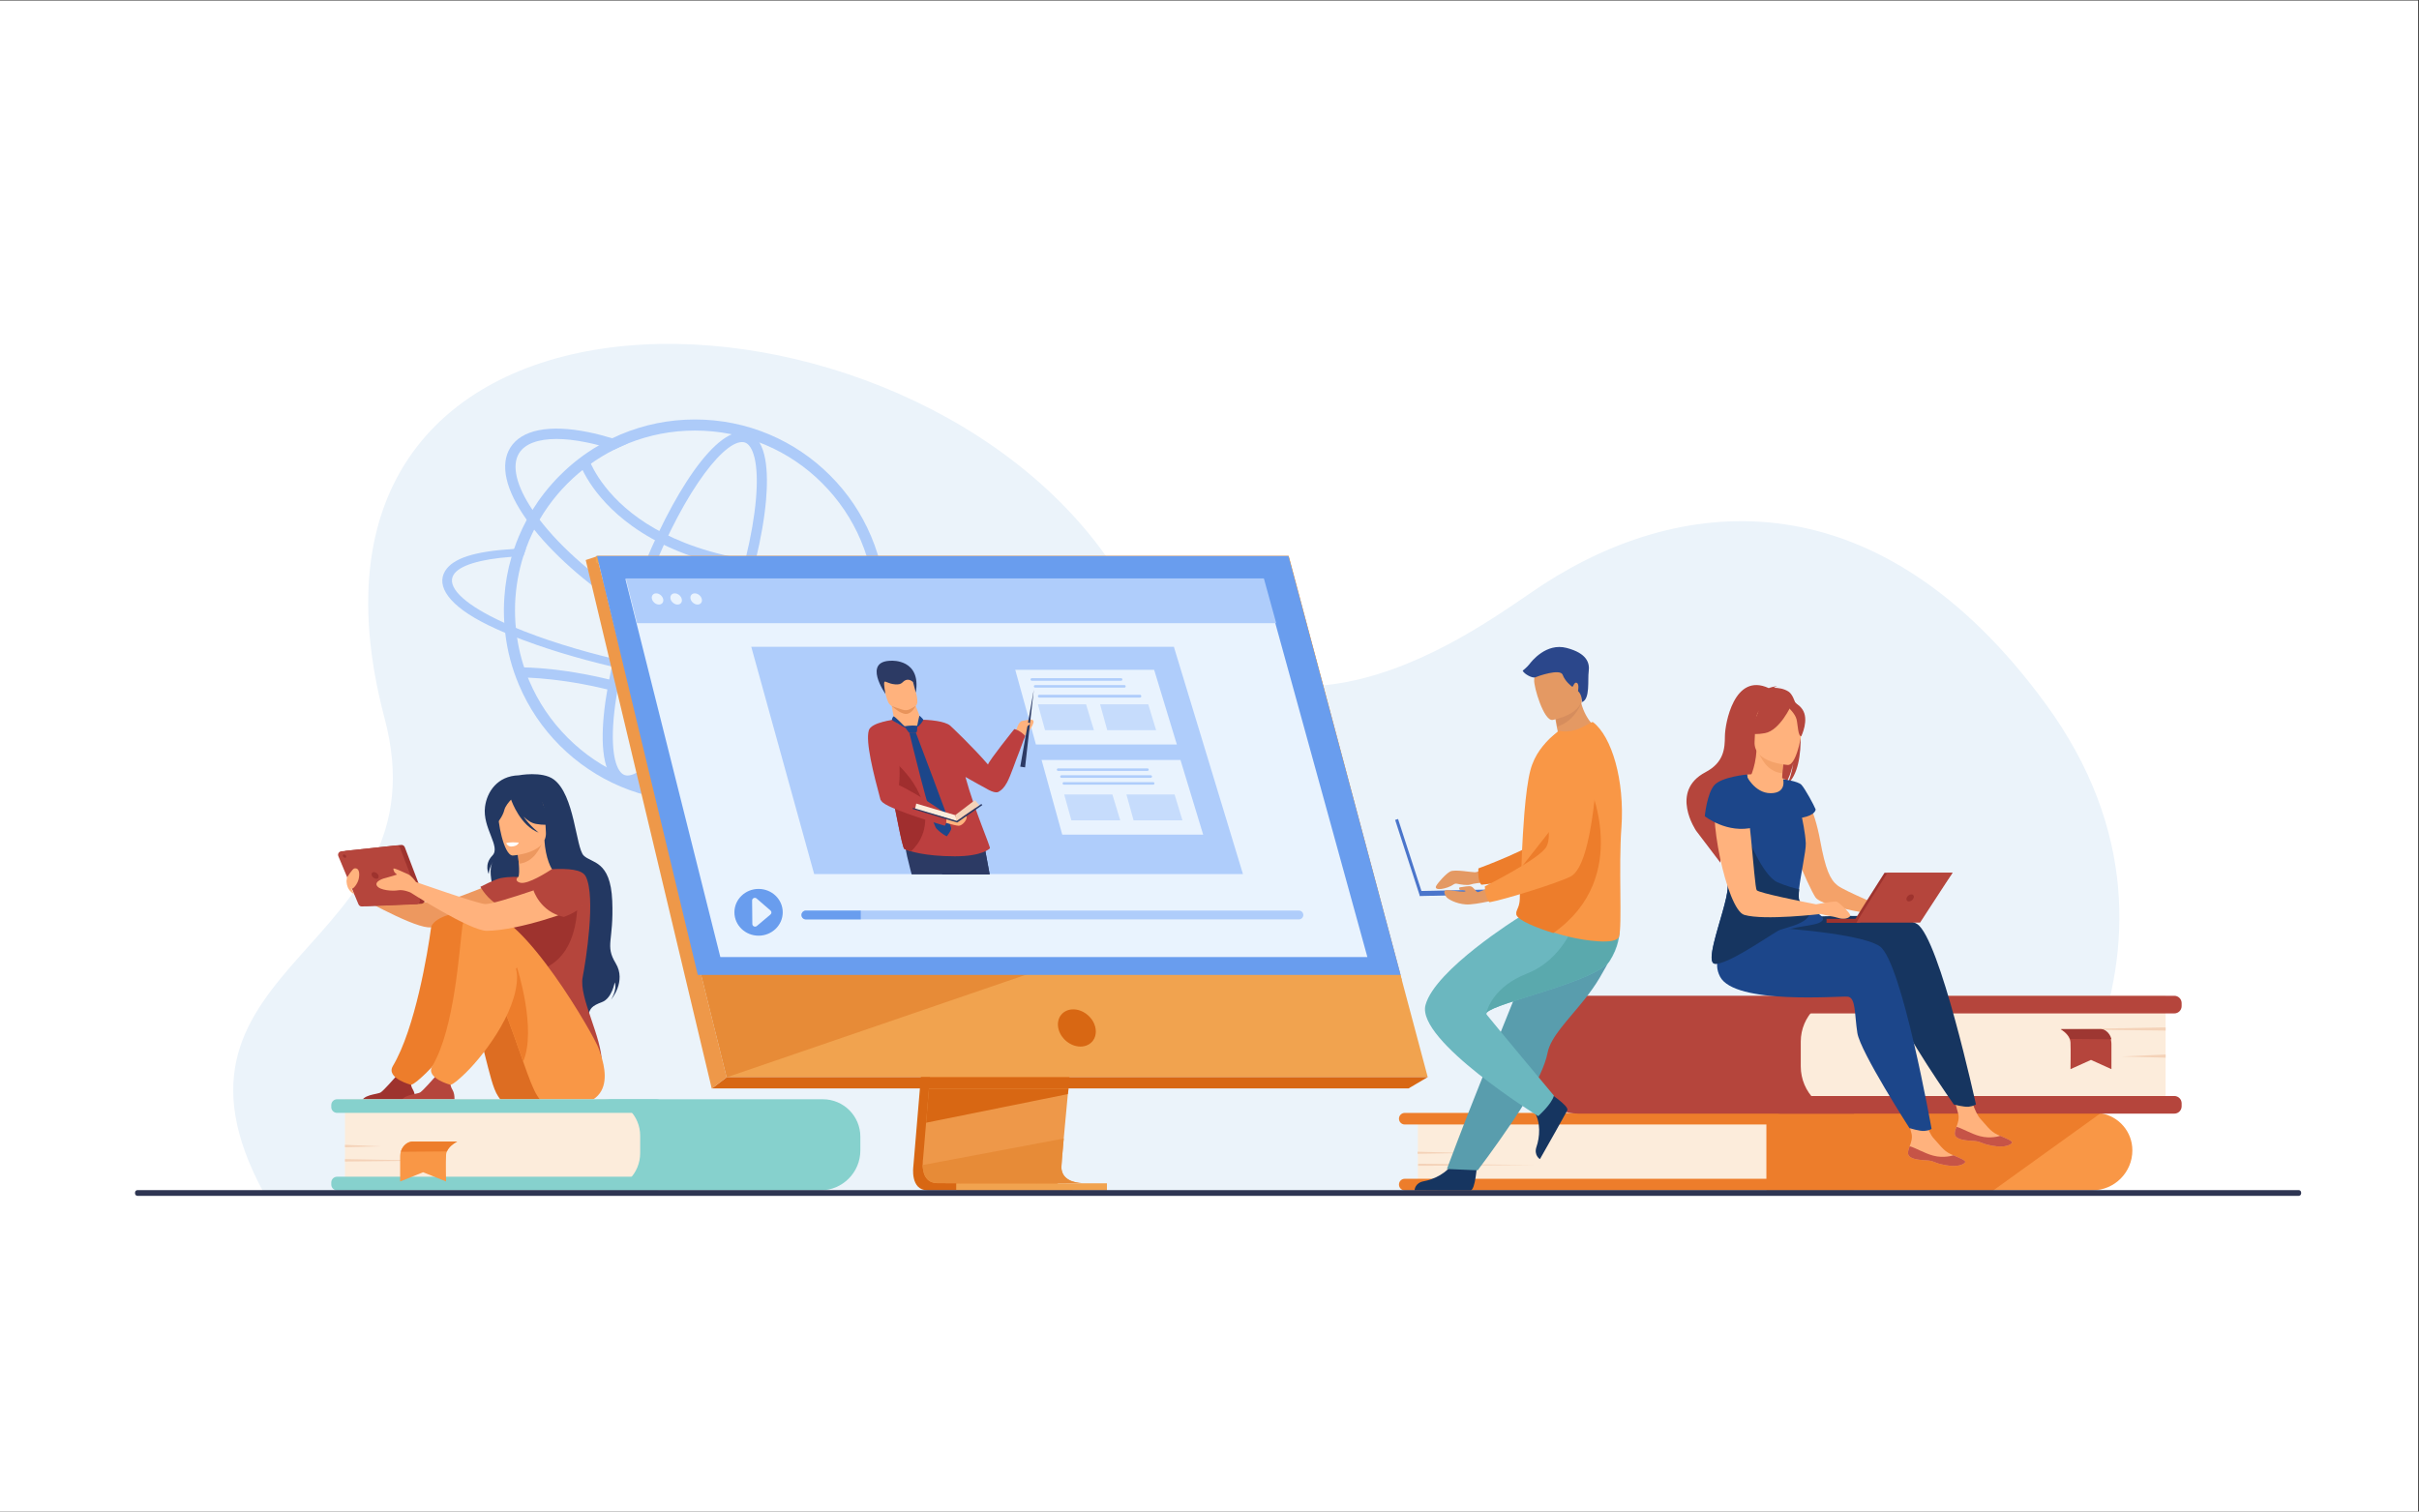 <?xml version="1.0" encoding="UTF-8" standalone="no"?>
<svg
   xmlns:dc="http://purl.org/dc/elements/1.1/"
   xmlns:cc="http://creativecommons.org/ns#"
   xmlns:rdf="http://www.w3.org/1999/02/22-rdf-syntax-ns#"
   xmlns:svg="http://www.w3.org/2000/svg"
   xmlns="http://www.w3.org/2000/svg"
   viewBox="0 0 4266.667 2666.667"
   height="2666.667"
   width="4266.667"
   xml:space="preserve"
   id="svg2"
   version="1.1"><rect x="0" y="0" width="4266.667" height="2666.667" fill="#333333" stroke="none"/><defs
     id="defs6"><clipPath
       id="clipPath412"
       clipPathUnits="userSpaceOnUse"><path
         id="path410"
         d="m 16439,8432.7 h -5671.1 l -642.3,2321.2 -49.2,177.9 -42,151.8 -98.58,356 h 5589.48 l 108.1,-356 46.1,-151.8 54.2,-177.9 705.3,-2321.2" /></clipPath></defs><g
     transform="matrix(1.333,0,0,-1.333,0,2666.667)"
     id="g10"><g
       transform="scale(0.1)"
       id="g12"><g
         transform="scale(1.963)"
         id="g14"><path
           id="path16"
           style="fill:#ffffff;fill-opacity:1;fill-rule:nonzero;stroke:none"
           d="M 0,10187.5 V 0 H 16300 V 10187.5 H 0" /></g><g
         transform="scale(1.812)"
         id="g18"><path
           id="path20"
           style="fill:#ebf3fa;fill-opacity:1;fill-rule:nonzero;stroke:none"
           d="m 14656,2324.13 c 0,0 1644,1719.32 278,3580.81 -1212,1651.61 -2625,1538.72 -3661.8,868.48 C 10830.7,6487.95 9232.54,5190.97 8148.98,6871.53 6671.32,9163.39 1874.32,9320.66 2808.23,5794.58 3260.18,4088.2 999.115,4026.17 1930.25,2320.48 l 12725.75,3.65" /></g><path
         id="path22"
         style="fill:#ed985f;fill-opacity:1;fill-rule:nonzero;stroke:none"
         d="m 6738.13,8403.9 c 0,0 -835.93,-364.2 -987.67,-357.6 -151.74,6.6 -1086.75,284.8 -1086.75,284.8 l 23.8,-160.8 c 0,0 721.58,-415 973.85,-438.6 248.36,-23.2 1097.6,222.9 1179.59,274.9 81.99,51.9 135.45,344.7 -102.82,397.3" /><path
         id="path24"
         style="fill:#233862;fill-opacity:1;fill-rule:nonzero;stroke:none"
         d="m 6863.72,9743.7 c 0,0 308.38,58.5 461.97,-53.6 278.22,-203.2 293.16,-903.6 397.43,-1008 104.28,-104.3 355.63,-59.8 378,-599.7 22.38,-539.9 -100.07,-585.1 45.76,-826.1 145.83,-241 -61.69,-482.2 -61.69,-482.2 0,0 84.99,133 48.56,229.1 0,0 -35.38,-212 -170.01,-261.6 -134.65,-49.7 -154.57,-86.1 -176.07,-159 0,0 -1148.63,588.6 -1149.89,1006.1 -1.25,417.4 -226.03,831 -115.65,1011.9 0,0 -49.16,-77.4 -55.19,-163.5 0,0 -66.23,126.9 48.57,245 114.8,118.2 -134.67,362.6 -97.73,645.8 25.35,194.4 161.75,407.3 445.94,415.8" /><path
         id="path26"
         style="fill:#ffb27d;fill-opacity:1;fill-rule:nonzero;stroke:none"
         d="m 6636.53,8006.1 c 73.42,-50.9 165.48,-92.9 281.04,-119.6 433.18,-100.1 599.19,266.1 661.54,517.4 -59.07,33.8 -114.66,41.2 -146.76,45.1 -31.31,3.7 -64.24,6.1 -91.51,7.5 -48.64,37.2 -121.12,189.7 -137.15,426.5 l -20.38,-5.5 -341.4,-93.4 c 0,0 15.64,-108.6 23.3,-211.1 5.93,-80.3 6.86,-157 -8.34,-175.8 -26.65,-5.8 -42.63,-9.5 -42.63,-9.5 l -0.18,-0.4 c -4.58,-7.5 -103.62,-170.4 -177.53,-381.2" /><path
         id="path28"
         style="fill:#ed985f;fill-opacity:1;fill-rule:nonzero;stroke:none"
         d="m 6841.89,8784 c 0,0 15.7,-108.4 23.3,-211.1 193.42,19.4 283.18,203.5 318.13,304.5 L 6841.89,8784" /><path
         id="path30"
         style="fill:#ffb27d;fill-opacity:1;fill-rule:nonzero;stroke:none"
         d="m 6784.14,8682.1 c 0,0 459.1,25.4 438.92,311 -20.17,285.7 25.49,481.3 -268.48,477.2 -293.98,-4.1 -343.17,-117.1 -359.62,-214.1 -16.46,-97 69.24,-573.3 189.18,-574.1" /><path
         id="path32"
         style="fill:#233862;fill-opacity:1;fill-rule:nonzero;stroke:none"
         d="m 6597.2,9416 c 64.72,91 119.64,76 151.5,52.3 240.75,155.8 416.87,-36.3 416.87,-36.3 45.38,-202.8 201.59,-309.6 201.59,-309.6 0,0 -79.87,-57.6 -276.11,-21.9 -59.94,10.9 -115.49,49 -163.79,96.5 87.35,-125.1 200.24,-211.6 200.24,-211.6 -237.79,89.8 -353.17,403.3 -364.81,436.5 -26.19,-27.1 -77.45,-85.7 -90.43,-140.4 -17.65,-74.4 -93.75,-190.7 -137.76,-188.7 0,0 -34.36,186.8 62.7,323.2" /><path
         id="path34"
         style="fill:#b5453c;fill-opacity:1;fill-rule:nonzero;stroke:none"
         d="m 7709.88,7072.7 c 41.46,212 176.63,1058.7 41.46,1331.2 -48.55,97.9 -239.05,106.7 -448.06,98.1 -65.04,-42 -312.87,-200.6 -414.67,-180.8 -1.09,0.2 -3.07,0.7 -5.7,1.3 -47.93,12 -66.03,45.7 -26.04,74.7 0.08,0.1 -103.53,10 -232.08,-14.2 -72.61,-13.7 -268.46,-115 -268.46,-115 0,0 98.63,-178.2 244.06,-239.7 -24.73,-221.2 12.04,-318.8 241.53,-829.7 193.92,-431.9 -26.16,-820.8 -26.16,-820.8 0,0 1141.55,-917.8 1147.91,-450.5 4.77,351.8 -306.78,874.5 -253.79,1145.4" /><path
         id="path36"
         style="fill:#dd6d22;fill-opacity:1;fill-rule:nonzero;stroke:none"
         d="m 6759.17,5379.8 c -62.09,7 -117.98,41 -152.69,93 -5.5,8.2 -11.39,17.1 -17.64,26.5 -129.95,196.7 -180.51,799.2 -472.79,1440.9 -71.19,156.3 -326.74,184.4 -396.42,361 0,0 -171.5,572.5 328.27,589.4 499.78,16.9 1338.49,-1592.9 1351.74,-1761.7 12.83,-163.6 330.42,-858.6 -640.47,-749.1" /><path
         id="path38"
         style="fill:#9e332e;fill-opacity:1;fill-rule:nonzero;stroke:none"
         d="m 4772.75,5393 h 711.35 c 0,0 26.59,113.4 -20.11,190.6 -41.34,68.3 -25.5,107.3 5.12,163.8 -32.23,-13.2 -73.91,-25.2 -119.81,-22.6 -35.44,2 -72.92,18.1 -105.79,37.2 -30.61,-34.9 -161.71,-183.5 -202.67,-212.9 -46.49,-33.4 -253.77,-21.5 -268.09,-156.1" /><path
         id="path40"
         style="fill:#9e332e;fill-opacity:1;fill-rule:nonzero;stroke:none"
         d="m 7634.89,8181.9 c 0,0 92.58,-842.3 -507.85,-1018.8 -600.42,-176.5 -770.87,775 -286.09,843.5 484.79,68.4 793.94,175.3 793.94,175.3" /><path
         id="path42"
         style="fill:#ed7d2b;fill-opacity:1;fill-rule:nonzero;stroke:none"
         d="m 5703.37,7725.1 c -42.83,-321.1 -210.1,-1334.7 -505.16,-1829.2 -95.13,-159.4 239.67,-248.8 241.47,-248.3 44.91,11.8 119.71,83.3 154.2,114.4 239.55,215.9 725.83,827.2 725.83,1317.3 0,239 4.2,695.4 -169.57,811.4 -107.02,71.4 -429.75,-38.1 -446.77,-165.6" /><path
         id="path44"
         style="fill:#f99746;fill-opacity:1;fill-rule:nonzero;stroke:none"
         d="m 7183.34,5393 c 0,0 -26.36,36.7 -72.32,106.3 -54.71,82.9 -115.25,246 -188.7,455 -77.15,219.4 -168.69,489.4 -283.07,770.2 -35.3,86.7 -72.79,174.5 -112.66,262.1 -71.19,156.3 -267.04,134.7 -336.72,311.3 0,0 -271.87,612.3 227.9,629.2 499.78,16.9 1449.47,-1638 1504.05,-1798.2 59.74,-175.5 351.22,-904 -738.48,-735.9" /><path
         id="path46"
         style="fill:#b5453c;fill-opacity:1;fill-rule:nonzero;stroke:none"
         d="m 5294.93,5393 h 711.34 c 0,0 26.6,113.4 -20.1,190.6 -41.35,68.3 -25.5,107.3 5.11,163.8 -32.22,-13.2 -73.91,-25.2 -119.81,-22.6 -35.43,2 -72.92,18.1 -105.78,37.2 -30.62,-34.9 -161.71,-183.5 -202.67,-212.9 -46.49,-33.4 -253.78,-21.5 -268.09,-156.1" /><path
         id="path48"
         style="fill:#ed7d2b;fill-opacity:1;fill-rule:nonzero;stroke:none"
         d="m 6922.32,5954.3 c -77.15,219.4 -168.69,489.4 -283.07,770.2 29.87,212.8 94.31,399 202.67,474.1 0,0 262.87,-814.4 80.4,-1244.3" /><path
         id="path50"
         style="fill:#f99746;fill-opacity:1;fill-rule:nonzero;stroke:none"
         d="m 6118.61,7747.9 c -42.84,-321.2 -103.16,-1357.5 -398.23,-1852 -95.13,-159.4 239.67,-248.8 241.48,-248.3 44.91,11.8 119.71,83.3 154.19,114.4 239.56,215.9 725.84,827.2 725.84,1317.3 0,239 -280.45,676.2 -454.22,792.2 -107.02,71.5 -252.04,3.9 -269.06,-123.6" /><path
         id="path52"
         style="fill:#9e332e;fill-opacity:1;fill-rule:nonzero;stroke:none"
         d="m 4578.78,8744.9 728.49,77.4 c 21.24,2.3 41.32,-10.1 48.92,-30 l 260.64,-684.9 c 11.43,-30 -9.95,-62.4 -42.05,-63.7 l -722.86,-29.2 c -19.64,-0.8 -37.7,10.7 -45.28,28.9 L 4540.37,8680 c -12.14,29.1 7.12,61.6 38.41,64.9" /><path
         id="path54"
         style="fill:#b5453c;fill-opacity:1;fill-rule:nonzero;stroke:none"
         d="m 4515.5,8738.3 728.49,77.4 c 21.23,2.2 41.32,-10.1 48.92,-30.1 l 260.64,-684.8 c 11.43,-30.1 -9.95,-62.5 -42.05,-63.7 l -722.86,-29.2 c -19.64,-0.8 -37.7,10.7 -45.28,28.8 l -266.27,636.7 c -12.14,29 7.11,61.6 38.41,64.9" /><path
         id="path56"
         style="fill:#9e332e;fill-opacity:1;fill-rule:nonzero;stroke:none"
         d="m 4919.3,8418.5 c -8.9,24.5 3.7,44.3 28.15,44.3 24.44,0 51.48,-19.8 60.38,-44.3 8.89,-24.4 -3.71,-44.2 -28.16,-44.2 -24.45,0 -51.48,19.8 -60.37,44.2" /><path
         id="path58"
         style="fill:#9e332e;fill-opacity:1;fill-rule:nonzero;stroke:none"
         d="m 4537.3,8673.6 c -4.37,12 1.82,21.7 13.83,21.7 12.01,0 25.3,-9.7 29.67,-21.7 4.37,-12 -1.83,-21.8 -13.84,-21.8 -12.01,0 -25.29,9.8 -29.66,21.8" /><path
         id="path60"
         style="fill:#ffb27d;fill-opacity:1;fill-rule:nonzero;stroke:none"
         d="m 7579.11,8403.9 c 0,0 -1009.64,-371.8 -1161.33,-364.2 -98.06,4.9 -913.08,291.4 -913.08,291.4 0,0 -60.47,93 -126.2,112.4 -0.02,0.1 -115.86,53.2 -148.97,63.1 -33.12,10 -26.5,-0.1 -16.56,-31.5 5.15,-16.3 23.65,-32.2 40.28,-45.1 -55.68,-15.3 -110.68,-36 -136.32,-40.9 -43.05,-8.3 -165.58,-48.1 -129.15,-107.7 36.43,-59.6 205.32,-72.8 278.17,-59.6 72.85,13.3 165.58,-29.1 165.58,-29.1 0,0 793.27,-509.9 1011.36,-507.3 430.56,4.9 1157.06,269.2 1239.05,321.2 81.99,51.9 135.44,344.7 -102.83,397.3" /><path
         id="path62"
         style="fill:#ffb27d;fill-opacity:1;fill-rule:nonzero;stroke:none"
         d="m 4590.54,8390.7 c 0,0 73.05,115.6 96.97,120.3 72.88,14.4 72.88,-81.6 57.43,-143.5 -16.59,-66.4 -72.71,-129 -88.24,-123.6 -15.53,5.5 -83.34,85.8 -66.16,146.8" /><path
         id="path64"
         style="fill:#ffb27d;fill-opacity:1;fill-rule:nonzero;stroke:none"
         d="m 4587.77,8367.5 c 0,0 -23.35,-129.6 99.74,-197.2 l -99.74,197.2" /><path
         id="path66"
         style="fill:#ffffff;fill-opacity:1;fill-rule:nonzero;stroke:none"
         d="m 6698.19,8846.4 c 0,0 43.4,17.2 165.53,7.3 0,0 -6.48,-47.7 -96.56,-52.4 -51.02,-2.6 -68.97,45.1 -68.97,45.1" /><path
         id="path68"
         style="fill:#b5453c;fill-opacity:1;fill-rule:nonzero;stroke:none"
         d="m 7058.94,8220.5 c 0,0 90.3,-285.8 400.42,-350.9 0,0 512.13,157.8 257.14,506.7 0,0 -252.12,187.3 -657.56,-155.8" /><path
         id="path70"
         style="fill:#adcbf9;fill-opacity:1;fill-rule:nonzero;stroke:none"
         d="m 11392.2,11001.1 c -0.7,-1.2 -0.7,-1.9 -1.3,-3.2 -16.1,-37.2 -32.8,-74.4 -50.7,-111 -115.6,-239.4 -270.2,-456.4 -460.2,-646.4 -218.3,-218.9 -473.1,-390.2 -756.8,-510.3 -293.98,-124.5 -605.28,-187.4 -926.86,-187.4 -321.57,0 -633.52,62.9 -927.49,187.4 -283.71,120.1 -537.89,291.4 -756.76,510.3 -218.88,218.9 -390.9,473.7 -510.93,757.4 -77.02,183 -130.3,372.3 -159.18,567.4 -7.06,43 -12.19,86 -16.05,129.7 -5.13,51.3 -8.98,103.3 -10.27,155.3 -0.64,25.1 -1.28,49.4 -1.28,74.5 0,28.9 0.64,58.4 1.28,87.3 8.34,216.3 44.93,427.5 109.12,631.6 10.91,34.6 22.46,68.6 35.3,102.7 12.84,35.3 26.32,70.6 41.08,105.2 21.18,48.8 43.01,97 66.76,143.8 22.46,44.9 46.21,88.6 71.24,131.6 69.97,119.4 150.2,232.4 240.06,338.3 37.23,43.6 75.74,86 116.18,127 5.77,5.8 10.91,11 16.69,16.7 181,181 387.04,329.9 613.62,444.2 46.86,23.7 94.35,45.6 143.14,66.1 12.83,5.8 26.31,10.9 39.15,16.1 281.78,113.6 580.89,171.3 888.34,171.3 321.58,0 632.88,-62.9 926.86,-187.4 283.7,-120 538.5,-291.4 756.8,-510.3 218.8,-218.8 390.9,-473.7 510.9,-757.4 123.9,-293.3 186.8,-605.2 186.8,-926.8 0,-320.3 -62.3,-631 -185.5,-923.7 z m 133.5,1907.7 c -127.1,301 -309.4,571.9 -541.8,803.6 -232.3,232.3 -502.5,414.6 -803.6,542.4 -311.93,131.5 -643.13,198.3 -983.96,198.3 -341.47,0 -672.68,-66.8 -984.62,-198.3 -37.23,-16.1 -74.45,-32.8 -110.4,-50.1 -59.69,-28.9 -118.75,-59.7 -175.23,-93.1 -188.71,-109.1 -362.01,-242.6 -517.99,-399.2 -32.73,-32.1 -64.18,-65.5 -94.99,-100.2 -38.52,-42.3 -75.1,-86.6 -110.4,-131.5 -56.48,-71.9 -108.48,-147 -156.62,-224 -26.96,-43.1 -51.99,-87.3 -76.38,-131.6 -37.87,-70 -71.89,-141.9 -103.34,-216.3 -23.75,-55.9 -44.93,-111.7 -64.19,-168.9 -12.19,-34.6 -23.11,-69.3 -33.37,-104.6 -51.35,-173.3 -82.8,-352.4 -95,-534 -3.85,-53.9 -5.78,-107.9 -6.42,-162.4 v -14.1 c 0,-54.6 1.93,-109.1 5.14,-163.1 2.56,-44.3 7.05,-88.5 12.19,-132.8 26.96,-236.9 87.94,-467.3 181.65,-688.1 127.09,-301 309.38,-571.9 541.73,-804.3 232.36,-231.7 502.58,-414 803.62,-541.7 311.94,-131.6 643.15,-198.3 984.62,-198.3 340.83,0 672.03,66.7 983.96,198.3 301.1,127.7 571.3,310 803.6,541.7 226,226 405.1,489.1 531.5,780.6 3.2,7.7 7.1,16 10.3,23.7 14.1,33.4 27.6,66.8 39.8,100.1 105.9,281.8 159.1,579 159.1,883.9 0,341.5 -66.7,672.6 -198.9,984 z m -4711.32,-984 c 0,28.9 0.64,58.4 1.28,87.3 8.34,216.3 44.93,427.5 109.12,631.6 -53.92,-2 -105.91,-5.2 -155.97,-8.4 -51.35,-173.3 -82.8,-352.4 -95,-534 -3.85,-53.9 -5.78,-107.9 -6.42,-162.4 v -14.1 c 0,-54.6 1.93,-109.1 5.14,-163.1 49.42,-23.1 100.13,-44.9 153.4,-66.7 -5.13,51.3 -8.98,103.3 -10.27,155.3 -0.64,25.1 -1.28,49.4 -1.28,74.5" /><path
         id="path72"
         style="fill:#adcbf9;fill-opacity:1;fill-rule:nonzero;stroke:none"
         d="m 11996.2,11415.1 -195.8,4.5 c 62.9,-81.5 77,-156.6 37.9,-220.1 -39.2,-64.9 -132.9,-118.1 -272.8,-158.6 -51.4,-15.4 -109.2,-28.2 -173.3,-39.8 -171.4,-30.8 -385.2,-48.7 -634.8,-51.3 -631.6,-7.7 -1415.99,78.3 -2208.06,240.7 -533.39,109.7 -1026.34,245.2 -1439.06,394.1 -62.91,22.5 -123.88,45.6 -182.29,68.7 -34.66,13.5 -68.68,27.6 -102.06,41.7 -53.27,21.8 -103.98,43.6 -153.4,66.7 -34.67,15.5 -68.04,31.5 -100.78,47.5 -455.08,222.1 -663.04,436.5 -569.97,588.6 75.1,123.3 348.53,206.7 767.03,237.5 50.06,3.2 102.05,6.4 155.97,8.4 10.91,34.6 22.46,68.6 35.3,102.7 -54.55,-1.3 -107.19,-3.9 -157.9,-6.5 -527.61,-31.4 -810.03,-124.3 -912.73,-292.4 -119.39,-195.8 43.65,-458.5 565.48,-714 71.89,-35.3 148.92,-70 229.79,-104.6 50.71,-21.2 103.34,-42.4 157.26,-63.6 25.03,-9.6 50.07,-19.2 75.1,-28.9 61.61,-23.1 124.52,-46.2 189.35,-68.6 405.66,-140.6 878.07,-267.7 1385.14,-372.3 709.26,-145.1 1414.04,-231.1 2016.73,-245.2 88.6,-2.6 174.6,-2.6 258,-1.9 216.4,2.5 408.9,15.4 573.9,38.5 62.2,8.3 120.6,18.6 175.2,30.2 257.4,53.2 426.8,136.7 494.2,247.1 46.9,76.4 41.1,161.1 -13.4,250.9" /><path
         id="path74"
         style="fill:#adcbf9;fill-opacity:1;fill-rule:nonzero;stroke:none"
         d="m 10915.7,11477.7 c -2.5,-4.5 -5.1,-9.1 -7.9,-13.5 -77.4,-122.9 -250.4,-186.4 -493.4,-186.3 -116.2,0 -248.5,14.5 -393.8,44 -478.03,97 -1043.11,340.5 -1591.08,685.9 -538.67,339.4 -995.73,736 -1290.14,1119.2 -5.14,6.7 -10.16,13.3 -15.18,19.9 -27.94,37.1 -54.01,73.6 -78.16,109.5 -214.74,318.8 -279.3,589.1 -176.42,752.3 77.43,122.9 250.46,186.3 493.41,186.3 116.19,0 248.47,-14.5 393.85,-44 55.19,-11.2 111.57,-24.3 168.91,-39.4 65.35,-17.1 131.94,-36.7 199.66,-58.6 46.95,23.7 94.87,45.8 143.57,66.4 12.92,5.5 25.84,10.8 38.88,16 -69.92,25.4 -138.94,48.5 -206.88,69.1 -108.75,33.2 -214.68,60.4 -316.88,81.1 -515.87,104.7 -881.95,32.3 -1030.66,-203.7 -141.54,-224.6 -64.45,-562.6 216.48,-956.9 14.34,-20.1 29.18,-40.4 44.59,-60.8 17.21,-22.8 35.04,-45.7 53.38,-68.6 304.58,-380.7 758.59,-770.2 1288.39,-1104 561.69,-353.9 1143.07,-604.1 1636.99,-704.3 154.29,-31.3 295.09,-46.8 420.79,-46.8 294.6,0 505.6,85.1 609.9,250.5 17.1,27.3 31.1,56.2 41.9,86.7 h -150.2" /><path
         id="path76"
         style="fill:#adcbf9;fill-opacity:1;fill-rule:nonzero;stroke:none"
         d="m 9819.17,14154.4 c -274.43,0 -849.36,-768.5 -1299.68,-2010.2 -217.29,-599.1 -359.14,-1184.1 -399.42,-1647.3 -43.33,-498.3 45.68,-713.7 143.43,-749.2 12.54,-4.5 25.66,-6.8 40.11,-6.8 274.42,0 849.35,768.6 1299.68,2010.2 217.29,599.2 359.14,1184.2 399.41,1647.4 43.3,498.3 -45.66,713.7 -143.41,749.1 -12.54,4.6 -25.67,6.8 -40.12,6.8 z M 8303.61,9607 c -29.87,0 -58.73,5 -85.78,14.8 -433.76,157.3 -233.2,1440.6 175.74,2568.1 378.21,1042.8 989.34,2098.4 1425.6,2098.4 29.87,0 58.74,-4.9 85.79,-14.7 247.04,-89.6 262.04,-531.7 231.24,-886.7 -41.3,-474.5 -185.83,-1071.6 -406.99,-1681.4 C 9351,10662.7 8739.87,9607 8303.61,9607" /><path
         id="path78"
         style="fill:#adcbf9;fill-opacity:1;fill-rule:nonzero;stroke:none"
         d="m 10891,12384.4 c -483.2,0 -924.69,45.8 -1318.77,137.3 -471.39,109.5 -876.67,284.1 -1204.6,519.1 -564.38,404.3 -703.07,844 -708.7,862.5 l 128.11,39.1 c 1.29,-4.2 135.36,-421.6 667.91,-799.4 494.94,-351.1 1444.33,-739 3156.75,-592.7 l 11.3,-133.5 c -253.3,-21.6 -497.6,-32.4 -732,-32.4" /><path
         id="path80"
         style="fill:#adcbf9;fill-opacity:1;fill-rule:nonzero;stroke:none"
         d="m 10415.8,9753.6 c -936.83,697.4 -1862.07,1009.6 -2473.29,1148.7 -660.6,150.4 -1102.91,136.2 -1107.29,136 l -4.9,133.9 c 18.63,0.7 464.37,14.9 1141.92,-139.3 623.79,-142 1567.97,-460.5 2523.56,-1171.9 l -80,-107.4" /><g
         transform="scale(1.731)"
         id="g82"><path
           id="path84"
           style="fill:#f99746;fill-opacity:1;fill-rule:nonzero;stroke:none"
           d="m 16300,2761.46 c 0,-84.36 -34.3,-160.69 -89.5,-215.98 -55.2,-55.36 -131.6,-89.5 -216,-89.5 h -2488.6 v 592.41 h 2507.3 c 15.6,0 31.1,-1.27 46.1,-3.7 136.5,-22.13 240.7,-140.46 240.7,-283.23" /></g><g
         transform="scale(1.483)"
         id="g86"><path
           id="path88"
           style="fill:#fcecdb;fill-opacity:1;fill-rule:nonzero;stroke:none"
           d="m 16300,3215.58 c 0,-96.02 -38.6,-182.93 -101.3,-246.11 l -1.1,-1.08 c -63.2,-63.24 -150.6,-102.35 -247,-102.35 H 12651 v 691.32 h 3307.3 c 96,0 182.8,-39.64 244.9,-103.43 59.9,-61.56 96.8,-145.57 96.8,-238.35" /></g><g
         transform="scale(1.508)"
         id="g90"><path
           id="path92"
           style="fill:#ed7d2b;fill-opacity:1;fill-rule:nonzero;stroke:none"
           d="m 16300,2869.55 c 0,-14.13 -5.6,-26.79 -14.9,-36.01 -9.2,-9.15 -21.9,-14.92 -35.9,-14.92 h -3923.1 c -28.2,0 -50.9,22.81 -50.9,50.93 0,13.99 5.6,26.72 14.9,35.94 9.2,9.21 22,14.85 36,14.85 h 3923.1 c 28.1,0 50.8,-22.74 50.8,-50.79" /></g><g
         transform="scale(1.508)"
         id="g94"><path
           id="path96"
           style="fill:#ed7d2b;fill-opacity:1;fill-rule:nonzero;stroke:none"
           d="m 16300,3447.65 c 0,-14.06 -5.6,-26.72 -14.9,-35.94 -9.2,-9.22 -21.9,-14.92 -35.9,-14.92 h -3923.1 c -28.2,0 -50.9,22.74 -50.9,50.86 0,14.06 5.6,26.79 14.9,36 9.2,9.16 22,14.86 36,14.86 h 3923.1 c 28.1,0 50.8,-22.81 50.8,-50.86" /></g><g
         transform="scale(1.191)"
         id="g98"><path
           id="path100"
           style="fill:#f4d2b8;fill-opacity:1;fill-rule:nonzero;stroke:none"
           d="m 15749.3,3998.3 550.7,-14.52 -550.7,-8.73 v 23.25" /></g><g
         transform="scale(1.247)"
         id="g102"><path
           id="path104"
           style="fill:#f4d2b8;fill-opacity:1;fill-rule:nonzero;stroke:none"
           d="m 15048,3691.23 1252,-13.79 -1252,-8.34 v 22.13" /></g><g
         transform="scale(1.705)"
         id="g106"><path
           id="path108"
           style="fill:#ed7d2b;fill-opacity:1;fill-rule:nonzero;stroke:none"
           d="m 16300,3090.32 -830.5,-597.54 h -1761.2 v 601.29 h 2544.8 c 15.9,0 31.7,-1.29 46.9,-3.75" /></g><path
         id="path110"
         style="fill:#86d1cd;fill-opacity:1;fill-rule:nonzero;stroke:none"
         d="M 10855.9,4250.7 H 7893.61 v 1205.5 h 2994.49 c 273.9,0 495.9,-222.1 495.9,-496 v -181.4 c 0,-291.7 -236.4,-528.1 -528.1,-528.1" /><path
         id="path112"
         style="fill:#fcecdb;fill-opacity:1;fill-rule:nonzero;stroke:none"
         d="M 7977.81,4250.7 H 4564.62 v 1205.5 h 3424.12 c 266.21,0 482.01,-215.9 482.01,-482.1 v -230.5 c 0,-272.2 -220.7,-492.9 -492.94,-492.9" /><path
         id="path114"
         style="fill:#86d1cd;fill-opacity:1;fill-rule:nonzero;stroke:none"
         d="m 8687.71,4250.7 h -4227.7 c -42.3,0 -76.59,34.2 -76.59,76.5 v 27.2 c 0,42.3 34.29,76.5 76.59,76.5 h 4227.7 c 42.29,0 76.58,-34.2 76.58,-76.5 v -27.2 c 0,-42.3 -34.29,-76.5 -76.58,-76.5" /><path
         id="path116"
         style="fill:#86d1cd;fill-opacity:1;fill-rule:nonzero;stroke:none"
         d="m 8687.71,5275.9 h -4227.7 c -42.3,0 -76.59,34.2 -76.59,76.5 v 27.2 c 0,42.3 34.29,76.6 76.59,76.6 h 4227.7 c 42.29,0 76.58,-34.3 76.58,-76.6 v -27.2 c 0,-42.3 -34.29,-76.5 -76.58,-76.5" /><path
         id="path118"
         style="fill:#f4d2b8;fill-opacity:1;fill-rule:nonzero;stroke:none"
         d="m 4564.62,4853.4 473.57,-20.3 -473.57,-12.2 z" /><path
         id="path120"
         style="fill:#f4d2b8;fill-opacity:1;fill-rule:nonzero;stroke:none"
         d="M 4564.62,4664.3 5691.27,4644 4564.62,4631.8 Z" /><path
         id="path122"
         style="fill:#d86713;fill-opacity:1;fill-rule:nonzero;stroke:none"
         d="m 12525.1,9797.2 -439.7,-5228.6 c 0,0 -46.1,-317 189.7,-317.5 387.6,-1 1929.3,0 1929.3,0 0,0 -291.7,65.9 -288.2,214.4 4.2,175 514,5381.2 514,5381.2 l -1905.1,-49.5" /><path
         id="path124"
         style="fill:#ee9849;fill-opacity:1;fill-rule:nonzero;stroke:none"
         d="m 14329.5,4345.9 c -76.2,-0.2 -1548.8,-4.8 -1926.3,0 -164.5,2.1 -193.3,146.3 -194.7,239.6 -0.6,44.8 5,77.9 5,77.9 l 11.5,135.9 29.1,346.4 25.7,306 33.1,393.2 27.9,331.9 312.4,3715.3 1905.1,49.5 c 0,0 -214.7,-2178.8 -366.6,-3764.8 -16.9,-176.7 -33,-346.1 -48,-504.3 -4.8,-50.5 -9.4,-99.8 -14,-147.9 -14,-150.1 -26.9,-287.9 -38.1,-409.5 -5.9,-64.2 -11.4,-123.7 -16.3,-178.3 -19.4,-213.9 -30.7,-350.5 -30.9,-376.5 -0.1,-15.1 1.2,-29.2 3.7,-42.3 31.3,-166.6 252.8,-172.1 281.4,-172.1" /><g
         transform="scale(1.159)"
         id="g126"><path
           id="path128"
           style="fill:#f1a34f;fill-opacity:1;fill-rule:nonzero;stroke:none"
           d="m 6817.9,10912.7 924.58,-3713.84 126.6,-508.59 430.62,-1729.82 H 16300 L 14712.8,10912.7 H 6817.9" /></g><path
         id="path130"
         style="fill:#ee9849;fill-opacity:1;fill-rule:nonzero;stroke:none"
         d="m 7898.54,12642.4 -148.44,-49.5 1667.78,-6995.9 197.36,149.7 -1716.7,6895.7" /><g
         transform="scale(1.159)"
         id="g132"><path
           id="path134"
           style="fill:#d86713;fill-opacity:1;fill-rule:nonzero;stroke:none"
           d="m 8129.35,4831.23 h 7951.05 l 219.6,129.22 H 8299.71 l -170.36,-129.22" /></g><path
         id="path136"
         style="fill:#f1a34f;fill-opacity:1;fill-rule:nonzero;stroke:none"
         d="M 12652.6,4249.1 H 14647 v 94.7 h -1994.4 v -94.7" /><g
         transform="scale(1.138)"
         id="g138"><path
           id="path140"
           style="fill:#f1a34f;fill-opacity:1;fill-rule:nonzero;stroke:none"
           d="M 16204.1,6168.24 14882.2,11032.6 H 6929.85 v 80.2 h 8052.65 l 1317.5,-4933.75 -95.9,-10.81" /></g><path
         id="path142"
         style="fill:#d86713;fill-opacity:1;fill-rule:nonzero;stroke:none"
         d="m 14140,5597 -10.3,-72.4 -1875.6,-378.9 25.7,306 12.3,145.3 H 14140" /><path
         id="path144"
         style="fill:#e78b37;fill-opacity:1;fill-rule:nonzero;stroke:none"
         d="m 14329.5,4345.9 c -76.2,-0.2 -1548.8,-4.8 -1926.2,0 -164.6,2.1 -193.4,146.3 -194.8,239.6 l 1866.8,351.3 c -19.4,-213.9 -30.7,-350.5 -30.9,-376.5 -0.1,-15.1 1.2,-29.2 3.7,-42.3 31.3,-166.6 252.8,-172.1 281.4,-172.1" /><path
         id="path146"
         style="fill:#e78b37;fill-opacity:1;fill-rule:nonzero;stroke:none"
         d="M 13686.7,7142.6 9615.24,5746.7 9116.35,7750.7 Z" /><g
         transform="scale(1.137)"
         id="g148"><path
           id="path150"
           style="fill:#699dee;fill-opacity:1;fill-rule:nonzero;stroke:none"
           d="M 6948.45,11121.7 H 14994.5 L 16300,6246.31 H 8120.71 L 6948.45,11121.7" /></g><path
         id="path152"
         style="fill:#d86713;fill-opacity:1;fill-rule:nonzero;stroke:none"
         d="m 14495.1,6399.8 c -26.4,136 -158,246.1 -293.9,246.1 -135.9,0 -224.7,-110.1 -198.3,-246.1 26.5,-135.9 158.1,-246.1 294,-246.1 135.9,0 224.7,110.2 198.2,246.1" /><g
         transform="scale(1.11)"
         id="g154"><path
           id="path156"
           style="fill:#e9f3fe;fill-opacity:1;fill-rule:nonzero;stroke:none"
           d="M 16300,6611.51 H 8586.84 l -873.5,3479.69 -66.95,266.8 -57.15,227.7 -133.96,533.7 h 7601.92 l 147.1,-533.7 62.8,-227.7 73.6,-266.8 959.3,-3479.69" /></g><g
         transform="scale(1.036)"
         id="g158"><path
           id="path160"
           style="fill:#afcdfb;fill-opacity:1;fill-rule:nonzero;stroke:none"
           d="M 16300,11348.5 H 8136.15 l -143.62,572.2 h 8149.77 l 157.7,-572.2" /></g><path
         id="path162"
         style="fill:#e9f3fe;fill-opacity:1;fill-rule:nonzero;stroke:none"
         d="m 8626.58,12077.8 c -10.2,40.9 14.7,74.1 55.61,74.1 40.91,0 82.34,-33.2 92.54,-74.1 10.2,-40.9 -14.7,-74.1 -55.6,-74.1 -40.92,0 -82.35,33.2 -92.55,74.1" /><path
         id="path164"
         style="fill:#e9f3fe;fill-opacity:1;fill-rule:nonzero;stroke:none"
         d="m 8872.71,12077.8 c -10.21,40.9 14.69,74.1 55.6,74.1 40.91,0 82.34,-33.2 92.54,-74.1 10.2,-40.9 -14.69,-74.1 -55.6,-74.1 -40.91,0 -82.34,33.2 -92.54,74.1" /><path
         id="path166"
         style="fill:#e9f3fe;fill-opacity:1;fill-rule:nonzero;stroke:none"
         d="m 9137.73,12077.8 c -10.2,40.9 14.7,74.1 55.61,74.1 40.91,0 82.34,-33.2 92.54,-74.1 10.2,-40.9 -14.69,-74.1 -55.61,-74.1 -40.9,0 -82.34,33.2 -92.54,74.1" /><path
         id="path168"
         style="fill:#699dee;fill-opacity:1;fill-rule:nonzero;stroke:none"
         d="m 9717.8,7930.7 c 0,170.9 143.12,309.5 319.7,309.5 176.5,0 319.6,-138.6 319.6,-309.5 0,-171 -143.1,-309.5 -319.6,-309.5 -176.58,0 -319.7,138.5 -319.7,309.5" /><path
         id="path170"
         style="fill:#e9f3fe;fill-opacity:1;fill-rule:nonzero;stroke:none"
         d="m 10011.8,8113.1 183.6,-158.8 c 16.2,-14 16.1,-38.5 -0.3,-52.3 l -180.5,-152.3 c -23.21,-19.6 -59.42,-3.8 -59.72,25.9 l -3.13,311.2 c -0.3,30.3 36.68,46.5 60.05,26.3" /><g
         transform="scale(1.058)"
         id="g172"><path
           id="path174"
           style="fill:#afcdfb;fill-opacity:1;fill-rule:nonzero;stroke:none"
           d="m 16300,7462.36 c 0,-15.12 -6.2,-28.93 -16.2,-38.85 -10,-10.02 -23.8,-16.26 -38.9,-16.26 h -6166.1 c -30.3,0 -55.1,24.86 -55.1,55.11 0,15.12 6.2,28.92 16.2,38.94 10,10.02 23.8,16.26 38.9,16.26 h 6166.1 c 30.3,0 55.1,-24.86 55.1,-55.2" /></g><path
         id="path176"
         style="fill:#699dee;fill-opacity:1;fill-rule:nonzero;stroke:none"
         d="M 11389.2,7953.3 V 7836.6 H 10663 c -32.1,0 -58.3,26.3 -58.3,58.3 0,16 6.6,30.6 17.1,41.2 10.6,10.6 25.2,17.2 41.2,17.2 h 726.2" /><g
         transform="scale(1.009)"
         id="g178"><path
           id="path180"
           style="fill:#afcdfb;fill-opacity:1;fill-rule:nonzero;stroke:none"
           d="m 16300,8361.4 h -5623.1 l -636.9,2301.5 -48.8,176.5 -41.64,150.5 -97.75,353 H 15394 l 107.2,-353 45.7,-150.5 53.8,-176.5 699.3,-2301.5" /></g><path
         id="path182"
         style="fill:#e9f3fe;fill-opacity:1;fill-rule:nonzero;stroke:none"
         d="m 15571.9,10151.8 h -1864.6 l -211.2,763.2 -16.2,58.5 -13.7,49.9 -32.5,117 h 1837.8 l 35.5,-117 15.2,-49.9 17.8,-58.5 231.9,-763.2" /><path
         id="path184"
         style="fill:#c6dcfc;fill-opacity:1;fill-rule:nonzero;stroke:none"
         d="m 14474.6,10340.9 h -646.5 l -73.2,264.7 -5.7,20.2 -4.7,17.4 -11.3,40.5 h 637.2 l 12.4,-40.5 5.2,-17.4 6.2,-20.2 80.4,-264.7" /><path
         id="path186"
         style="fill:#c6dcfc;fill-opacity:1;fill-rule:nonzero;stroke:none"
         d="m 15297.7,10340.9 h -646.5 l -73.3,264.7 -5.6,20.2 -4.8,17.4 -11.2,40.5 h 637.2 l 12.3,-40.5 5.3,-17.4 6.2,-20.2 80.4,-264.7" /><path
         id="path188"
         style="fill:#afcdfb;fill-opacity:1;fill-rule:nonzero;stroke:none"
         d="m 14834.4,10995.1 h -1181.6 c -9.2,0 -16.8,7.6 -16.8,16.9 0,9.2 7.6,16.8 16.8,16.8 h 1181.6 c 9.3,0 16.8,-7.6 16.8,-16.8 0,-9.3 -7.5,-16.9 -16.8,-16.9" /><path
         id="path190"
         style="fill:#afcdfb;fill-opacity:1;fill-rule:nonzero;stroke:none"
         d="m 14878.2,10904.2 h -1181.6 c -9.3,0 -16.8,7.6 -16.8,16.9 0,9.2 7.5,16.8 16.8,16.8 h 1181.6 c 9.2,0 16.8,-7.6 16.8,-16.8 0,-9.3 -7.6,-16.9 -16.8,-16.9" /><path
         id="path192"
         style="fill:#afcdfb;fill-opacity:1;fill-rule:nonzero;stroke:none"
         d="m 15082.5,10772.2 h -1330.3 c -10.4,0 -19,8.5 -19,18.9 0,10.5 8.6,19 19,19 h 1330.3 c 10.4,0 18.9,-8.5 18.9,-19 0,-10.4 -8.5,-18.9 -18.9,-18.9" /><path
         id="path194"
         style="fill:#e9f3fe;fill-opacity:1;fill-rule:nonzero;stroke:none"
         d="m 15920.3,8958.4 h -1864.6 l -211.2,763.2 -16.1,58.5 -13.8,49.9 -32.4,117 h 1837.7 l 35.6,-117 15.1,-49.9 17.8,-58.5 231.9,-763.2" /><path
         id="path196"
         style="fill:#c6dcfc;fill-opacity:1;fill-rule:nonzero;stroke:none"
         d="m 14823,9147.5 h -646.5 l -73.2,264.7 -5.6,20.2 -4.8,17.3 -11.3,40.6 h 637.2 l 12.4,-40.6 5.2,-17.3 6.2,-20.2 80.4,-264.7" /><path
         id="path198"
         style="fill:#c6dcfc;fill-opacity:1;fill-rule:nonzero;stroke:none"
         d="m 15646.1,9147.5 h -646.5 l -73.2,264.7 -5.7,20.2 -4.7,17.3 -11.3,40.6 h 637.2 l 12.3,-40.6 5.3,-17.3 6.2,-20.2 80.4,-264.7" /><path
         id="path200"
         style="fill:#afcdfb;fill-opacity:1;fill-rule:nonzero;stroke:none"
         d="m 15182.8,9801.7 h -1181.6 c -9.2,0 -16.8,7.6 -16.8,16.9 0,9.2 7.6,16.8 16.8,16.8 h 1181.6 c 9.3,0 16.8,-7.6 16.8,-16.8 0,-9.3 -7.5,-16.9 -16.8,-16.9" /><path
         id="path202"
         style="fill:#afcdfb;fill-opacity:1;fill-rule:nonzero;stroke:none"
         d="M 15226.6,9710.8 H 14045 c -9.3,0 -16.8,7.6 -16.8,16.9 0,9.2 7.5,16.8 16.8,16.8 h 1181.6 c 9.2,0 16.8,-7.6 16.8,-16.8 0,-9.3 -7.6,-16.9 -16.8,-16.9" /><path
         id="path204"
         style="fill:#afcdfb;fill-opacity:1;fill-rule:nonzero;stroke:none"
         d="M 15258.6,9620 H 14077 c -9.3,0 -16.9,7.5 -16.9,16.8 0,9.2 7.6,16.8 16.9,16.8 h 1181.6 c 9.2,0 16.8,-7.6 16.8,-16.8 0,-9.3 -7.6,-16.8 -16.8,-16.8" /><path
         id="path206"
         style="fill:#f99746;fill-opacity:1;fill-rule:nonzero;stroke:none"
         d="m 6050.2,4896.7 c 0,0 -103.01,-49.5 -137.12,-130.8 -6.03,-14.2 -9.9,-29.4 -10.69,-45.5 -5.69,-108 0,-352.4 0,-352.4 L 5598.24,4490.2 5294.88,4368 v 331.3 c 0,62.6 26.04,123.6 74.36,163.5 23.43,19.3 51.85,33.9 84.03,33.9 h 596.93" /><path
         id="path208"
         style="fill:#ed7d2b;fill-opacity:1;fill-rule:nonzero;stroke:none"
         d="m 6050.2,4896.7 c 0,0 -103.01,-49.5 -137.12,-130.8 l -609.52,-4.8 c 0,0 23.93,116.4 149.71,135.6 h 596.93" /><g
         transform="scale(1.505)"
         id="g210"><path
           id="path212"
           style="fill:#b5453c;fill-opacity:1;fill-rule:nonzero;stroke:none"
           d="M 13878.4,3499.19 H 16300 V 4535.5 h -2448.7 c -230,0 -416.6,-186.56 -416.6,-416.63 v -176 c 0,-245.02 198.7,-443.68 443.7,-443.68" /></g><g
         transform="scale(1.758)"
         id="g214"><path
           id="path216"
           style="fill:#fcecdb;fill-opacity:1;fill-rule:nonzero;stroke:none"
           d="M 13908.5,2996.76 H 16300 v 887.52 h -2399.4 c -191.5,0 -346.8,-155.28 -346.8,-346.8 v -186.06 c 0,-195.85 158.8,-354.66 354.7,-354.66" /></g><g
         transform="scale(1.771)"
         id="g218"><path
           id="path220"
           style="fill:#b5453c;fill-opacity:1;fill-rule:nonzero;stroke:none"
           d="m 13298.6,2973.52 h 2946.7 c 30.2,0 54.7,24.5 54.7,54.71 v 22.36 c 0,30.14 -24.5,54.65 -54.7,54.65 h -2946.7 c -30.2,0 -54.6,-24.51 -54.6,-54.65 v -22.36 c 0,-30.21 24.4,-54.71 54.6,-54.71" /></g><g
         transform="scale(1.771)"
         id="g222"><path
           id="path224"
           style="fill:#b5453c;fill-opacity:1;fill-rule:nonzero;stroke:none"
           d="m 13298.6,3722.44 h 2946.7 c 30.2,0 54.7,24.44 54.7,54.65 v 22.35 c 0,30.21 -24.5,54.71 -54.7,54.71 h -2946.7 c -30.2,0 -54.6,-24.5 -54.6,-54.71 v -22.35 c 0,-30.21 24.4,-54.65 54.6,-54.65" /></g><g
         transform="scale(1.758)"
         id="g226"><path
           id="path228"
           style="fill:#f4d2b8;fill-opacity:1;fill-rule:nonzero;stroke:none"
           d="m 16300,3440.52 -332.9,-14.91 332.9,-8.99 v 23.9" /></g><g
         transform="scale(1.758)"
         id="g230"><path
           id="path232"
           style="fill:#f4d2b8;fill-opacity:1;fill-rule:nonzero;stroke:none"
           d="m 16300,3644.73 -792.1,-14.91 792.1,-8.99 v 23.9" /></g><g
         transform="scale(1.714)"
         id="g234"><path
           id="path236"
           style="fill:#b5453c;fill-opacity:1;fill-rule:nonzero;stroke:none"
           d="m 15907.1,3724.32 c 0,0 53.5,-28.82 71.3,-76.24 3.1,-8.29 5.1,-17.21 5.6,-26.55 2.9,-62.99 0,-205.62 0,-205.62 l 158.2,71.34 157.8,-71.34 v 193.32 c 0,36.51 -13.6,72.04 -38.7,95.37 -12.2,11.26 -27,19.72 -43.7,19.72 h -310.5" /></g><g
         transform="scale(1.714)"
         id="g238"><path
           id="path240"
           style="fill:#9e3732;fill-opacity:1;fill-rule:nonzero;stroke:none"
           d="m 15911.5,3725.36 c 0,0 53.6,-28.83 71.3,-76.26 l 317.2,-2.86 c 0,0 -12.4,67.92 -77.9,79.12 h -310.6" /></g><g
         transform="scale(1.217)"
         id="g242"><path
           id="path244"
           style="fill:#e49963;fill-opacity:1;fill-rule:nonzero;stroke:none"
           d="m 16240.3,7042.44 c 0,0 -159.1,-90.48 -203.7,-90.48 -44.6,0 -219.6,33.78 -268.3,8.88 -48.7,-24.9 -137,-125.16 -153.6,-157.95 -29.7,-58.84 119.9,-32.87 190.7,17.34 10.2,7.23 23,9.95 35.3,7.23 36.7,-7.97 112.8,-21.77 149.5,-8.22 49.5,18.33 309.8,38.63 309.8,38.63 l -59.7,184.57" /></g><g
         transform="scale(1.199)"
         id="g246"><path
           id="path248"
           style="fill:#163560;fill-opacity:1;fill-rule:nonzero;stroke:none"
           d="m 16300,3829.1 c 0,0 -17.3,-280.65 -71.6,-284.66 -7.3,-0.5 -275.4,-0.5 -275.4,-0.5 l -342.3,1.92 c 0,0 2.3,82.49 102.3,99.92 100.1,17.43 267.5,87.74 328.1,220.02 63.8,139.12 258.9,-36.7 258.9,-36.7" /></g><g
         transform="scale(1.303)"
         id="g250"><path
           id="path252"
           style="fill:#ed7d2b;fill-opacity:1;fill-rule:nonzero;stroke:none"
           d="m 16300,7729.34 c 0,0 -154.1,-1095.61 -409.4,-1193.7 -126,-48.43 -682.6,-158.19 -847.2,-169.24 0,0 -40.3,32.77 -30.5,165.94 0,0 583.2,214.07 666,330.51 123.3,173.31 -76.5,707.92 78.1,870.67 154.8,162.75 415.4,232.7 543,-4.18" /></g><g
         transform="scale(1.317)"
         id="g254"><path
           id="path256"
           style="fill:#599dad;fill-opacity:1;fill-rule:nonzero;stroke:none"
           d="m 16070.7,5362 c -44.5,-75.47 -95.9,-146.14 -148.9,-213.11 -163.9,-206.87 -342.3,-377.46 -373.3,-538.71 -6.2,-32.11 -16,-66.73 -28.9,-103.17 -12.9,-36.9 -29,-75.77 -47.5,-115.93 -69.5,-151 -173.5,-320.29 -277.3,-474.1 -179.5,-265.94 -348.2,-487.93 -348.2,-487.93 l -309.6,13.21 c 12.4,31.05 147.4,398.27 328,847.02 73.3,182.2 151.3,375.94 226.5,562.85 10.1,24.98 20.1,49.8 30,74.4 23,57.24 45.7,113.5 67.7,168.31 169.6,421.42 304.7,756.98 304.7,756.98 0,0 677.7,256.67 748.1,90.34 58,-137.18 10.8,-271.56 -171.3,-580.16" /></g><g
         transform="scale(1.274)"
         id="g258"><path
           id="path260"
           style="fill:#163560;fill-opacity:1;fill-rule:nonzero;stroke:none"
           d="m 16077.4,4357 c 0,0 222.6,-142.98 200.9,-189.44 -2.8,-6.2 -125.8,-226.48 -125.8,-226.48 l -158.6,-280.23 c 0,0 -66.7,39.63 -35.2,129.8 31.6,90.24 50.6,260.06 -30.2,370.48 -85,116.22 148.9,195.87 148.9,195.87" /></g><g
         transform="scale(1.316)"
         id="g262"><path
           id="path264"
           style="fill:#6bb7bf;fill-opacity:1;fill-rule:nonzero;stroke:none"
           d="m 15465.8,3976.38 c 0,0 134.7,118.8 158.4,205.98 0,0 -555,665.03 -675.4,814.08 -5.5,6.84 -4.1,14.36 3.2,22.57 90.9,102.45 1100.8,310.86 1232.8,516.14 45.5,70.76 71.2,137.95 85.3,196.63 29.9,125.33 6.2,211.89 6.2,211.89 l -1008.6,29.19 c 0,0 -839.7,-522.91 -934.8,-879.44 -95,-356.54 1132.9,-1117.04 1132.9,-1117.04" /></g><g
         transform="scale(1.313)"
         id="g266"><path
           id="path268"
           style="fill:#5aa9ad;fill-opacity:1;fill-rule:nonzero;stroke:none"
           d="m 14979.5,5028.25 c 91.1,102.64 1102.8,311.43 1235.1,517.09 45.6,70.89 71.3,138.2 85.4,196.99 v 127.92 l -429.5,67.54 c 0,0 -121.7,-374.78 -482.4,-515.27 -337.9,-131.65 -401.8,-365.19 -408.6,-394.27" /></g><g
         transform="scale(1.298)"
         id="g270"><path
           id="path272"
           style="fill:#e49963;fill-opacity:1;fill-rule:nonzero;stroke:none"
           d="m 15750.6,7824.8 c 206.7,-53.44 549.4,138.11 549.4,138.11 0,0 -133.1,89.46 -182.4,285.93 -2.5,9.91 -4.7,20.05 -6.8,30.47 -21.6,4.59 -62.4,13.26 -106.2,22.5 l -157.8,-141.47 c 0,0 3.6,-58.75 23.3,-159.71 3.5,-17.63 7.4,-36.53 11.9,-56.67 -84.8,-52.49 -131.4,-119.16 -131.4,-119.16" /></g><g
         transform="scale(1.319)"
         id="g274"><path
           id="path276"
           style="fill:#f99746;fill-opacity:1;fill-rule:nonzero;stroke:none"
           d="m 16265.6,6860.94 c -29.2,-392.22 9.1,-988.65 -23.9,-1091.94 -28.6,-89.18 -353.9,-36.17 -483.7,-6.44 -48.1,11.07 -106.2,26.76 -166.4,45.34 -167.7,51.95 -350.4,126.12 -370,181.17 -0.7,2.13 -1.4,4.25 -1.8,6.29 -1.8,8.04 -1.4,15.48 0.3,23.06 6.5,28.06 31.7,58.47 34.8,127.93 3.2,77.58 2.8,168.88 5.6,267.09 0.2,11.07 0.3,23.13 1.6,34.12 v 4.02 c 0,2.13 0.1,4.17 0.2,6.3 2.8,109.58 8.5,224.69 15.2,338.9 4.2,71.74 9.1,142.79 14.7,210.82 14.6,175.71 34.3,331.92 60.4,430.73 42.6,160.99 136.7,266 222.2,342.96 l 61.9,53.08 c 69,-15.08 150.7,-5.07 224.5,29.91 80,37.95 107.6,65.15 121.4,54.9 184.6,-142.41 317.4,-578.82 283,-1058.24" /></g><g
         transform="scale(1.326)"
         id="g278"><path
           id="path280"
           style="fill:#ed7d2b;fill-opacity:1;fill-rule:nonzero;stroke:none"
           d="m 15500.4,5773.92 c -166.8,51.64 -348.4,125.38 -367.9,180.11 -0.7,2.11 -1.4,4.22 -1.7,6.26 0,7.69 0.1,15.3 0.3,22.92 6.5,27.89 31.5,58.12 34.5,127.18 3.2,77.12 2.8,167.89 5.7,265.52 0.1,11.01 0.3,23 1.5,33.93 v 4 c 0,2.11 0.1,4.14 0.2,6.25 l 673.9,858.7 c 0,0 453.1,-943.44 -346.5,-1504.87" /></g><g
         transform="scale(1.284)"
         id="g282"><path
           id="path284"
           style="fill:#d68d5d;fill-opacity:1;fill-rule:nonzero;stroke:none"
           d="m 16026.1,8252.67 c 0,0 3.6,-59.41 23.6,-161.51 156,50.4 226.7,191.27 250.3,251.02 -2.6,10.01 -4.8,20.27 -6.9,30.81 -21.8,4.64 -63.1,13.41 -107.4,22.76 l -159.6,-143.08" /></g><g
         transform="scale(1.287)"
         id="g286"><path
           id="path288"
           style="fill:#e49963;fill-opacity:1;fill-rule:nonzero;stroke:none"
           d="m 15960.9,8140.07 c 0,0 339.1,56.6 300.7,267.27 -38.6,210.67 -20.7,359.86 -238.9,332.63 -218.2,-27.23 -245.4,-115.29 -249.7,-188.73 -4.3,-73.44 98.6,-420.46 187.9,-411.17" /></g><g
         transform="scale(1.155)"
         id="g290"><path
           id="path292"
           style="fill:#4a75cb;fill-opacity:1;fill-rule:nonzero;stroke:none"
           d="m 16300,7062.95 -33.3,-10.82 -283.7,872.81 33.3,10.82 283.7,-872.81" /></g><g
         transform="scale(1.221)"
         id="g294"><path
           id="path296"
           style="fill:#4a75cb;fill-opacity:1;fill-rule:nonzero;stroke:none"
           d="m 16298.9,6745.66 -910.9,-19.49 1.2,-54.46 910.8,19.41 -1.1,54.54" /></g><g
         transform="scale(1.22)"
         id="g298"><path
           id="path300"
           style="fill:#e49963;fill-opacity:1;fill-rule:nonzero;stroke:none"
           d="m 16300,6655.06 c 0,0 -293,-77.23 -402.9,-69.11 -109.9,8.12 -201.2,60.34 -215.1,87.64 -13.9,27.3 -42.9,75.67 32,66.73 74.7,-8.93 176.9,-24.84 180,-10.49 3.2,14.43 -61,13.04 -61,13.04 0,0 -19.3,28.2 5.1,29.18 24.4,1.07 95.6,20.42 122.1,7.14 26.5,-13.2 50.8,-62.07 70.2,-60.02 19.3,2.05 245.2,101.75 245.2,101.75 l 24.4,-165.86" /></g><g
         transform="scale(1.297)"
         id="g302"><path
           id="path304"
           style="fill:#f99746;fill-opacity:1;fill-rule:nonzero;stroke:none"
           d="m 16300,7716.57 c 0,0 -32.6,-1110.54 -276.5,-1236.71 -120.3,-62.28 -663.7,-233.47 -826.9,-262.68 0,0 -43.8,28.21 -48.7,162.17 0,0 558.3,278.25 628.1,403.65 103.9,186.61 -154.7,698.09 -18.4,877.68 136.4,179.53 388.8,278.18 542.4,55.89" /></g><g
         transform="scale(1.291)"
         id="g306"><path
           id="path308"
           style="fill:#2b478b;fill-opacity:1;fill-rule:nonzero;stroke:none"
           d="m 16214.1,8298.2 c 0,0 3.9,72.1 -40.6,113.41 0,0 15.5,72.28 -13.1,84.2 -28.6,11.91 -34.6,-48.85 -47.7,-39.32 -13.1,9.53 -71.5,54.81 -96.5,121.54 -25,66.73 -254,-14.09 -280.8,-26.11 -26.6,-12.02 -112.4,32.06 -129.1,67.81 0,0 47.6,38.13 69.1,66.73 21.4,28.6 171.6,221.63 381.3,166.82 209.7,-54.82 238.3,-154.9 226.4,-240.69 -11.9,-85.8 16.9,-285.6 -69,-314.39" /></g><g
         transform="scale(1.532)"
         id="g310"><path
           id="path312"
           style="fill:#f4a269;fill-opacity:1;fill-rule:nonzero;stroke:none"
           d="m 15578.9,6211.84 c 0,0 90.4,-133.9 142,-415.41 45.3,-246.52 84.9,-337.59 150.2,-388.12 65.3,-50.53 428.9,-199.84 428.9,-199.84 l -27.2,-63.72 c 0,0 -533,72.6 -592.9,161.71 -59.9,89.12 -288.1,615.45 -270.5,736.68 17.7,121.24 169.5,168.7 169.5,168.7" /></g><g
         transform="scale(1.634)"
         id="g314"><path
           id="path316"
           style="fill:#ffb27d;fill-opacity:1;fill-rule:nonzero;stroke:none"
           d="m 15829.9,3066.86 c -4.5,-48.72 63.4,-60.59 142,-64.51 78.6,-3.92 54.8,-20.02 162.5,-39.48 107.7,-19.53 150.8,9.97 158.7,24.48 6.9,12.92 -43.2,33.12 -96.5,55.95 -6.8,2.87 -13.5,5.81 -20.2,8.75 -60.1,26.38 -93.8,80.25 -140.6,130.19 -44.4,47.32 -86.5,198.74 -86.5,198.74 l -146.3,31.28 c 0,0 41.1,-136.31 55.3,-194.52 8.4,-34.21 -4,-72.47 -15,-101.6 -5.9,-15.86 -11.9,-32.08 -13.4,-49.28" /></g><g
         transform="scale(1.634)"
         id="g318"><path
           id="path320"
           style="fill:#c65447;fill-opacity:1;fill-rule:nonzero;stroke:none"
           d="m 15971.9,3002.35 c 78.6,-3.92 54.8,-20.02 162.5,-39.48 107.7,-19.53 150.8,9.97 158.7,24.48 6.9,12.92 -43.2,33.12 -96.5,55.95 l -0.9,-0.92 c 0,0 -75.7,-25.71 -163.1,-1.96 -71.3,19.34 -140.2,61.94 -189.3,75.72 -5.9,-15.86 -11.9,-32.08 -13.4,-49.28 -4.5,-48.72 63.4,-60.59 142,-64.51" /></g><g
         transform="scale(1.604)"
         id="g322"><path
           id="path324"
           style="fill:#163560;fill-opacity:1;fill-rule:nonzero;stroke:none"
           d="m 14637.4,4891.12 c 0,0 990.5,74.49 1177.1,-43.2 186.4,-117.69 485.5,-1488.49 485.5,-1488.49 0,0 -18.5,-14.84 -59.7,-19.26 -38.4,-4.18 -122.8,18.39 -122.8,18.39 0,0 -429.8,613.33 -460.1,767.87 -30.3,154.53 -22.9,292.42 -91.8,296.1 -68.9,3.68 -928.3,-104.48 -1058.3,124.55 -130,228.97 -22.6,455.69 -22.6,455.69 l 152.7,-111.65" /></g><g
         transform="scale(1.596)"
         id="g326"><path
           id="path328"
           style="fill:#ffb27d;fill-opacity:1;fill-rule:nonzero;stroke:none"
           d="m 15818.9,2978.66 c -4.6,-49.86 64.8,-62.01 145.2,-66.02 80.5,-4.01 56.2,-20.48 166.4,-40.4 110.2,-19.98 154.4,10.15 162.4,25.06 7.1,13.21 -44.1,33.88 -98.8,57.25 -6.8,2.88 -13.7,5.89 -20.6,8.89 -61.5,27.06 -95.9,82.18 -143.9,133.3 -45.4,48.42 -88.5,203.39 -88.5,203.39 l -149.8,32.01 c 0,0 42.1,-139.5 56.7,-199.07 8.6,-35.02 -4.1,-74.23 -15.3,-103.98 -6.1,-16.22 -12.2,-32.83 -13.8,-50.43" /></g><g
         transform="scale(1.596)"
         id="g330"><path
           id="path332"
           style="fill:#c65447;fill-opacity:1;fill-rule:nonzero;stroke:none"
           d="m 15964.1,2912.64 c 80.5,-4.01 56.2,-20.48 166.4,-40.4 110.2,-19.98 154.4,10.15 162.4,25.06 7.1,13.21 -44.1,33.88 -98.8,57.25 l -0.8,-0.94 c 0,0 -77.5,-26.31 -167,-2 -72.9,19.79 -143.4,63.39 -193.6,77.48 -6.1,-16.22 -12.2,-32.83 -13.8,-50.43 -4.6,-49.86 64.8,-62.01 145.2,-66.02" /></g><g
         transform="scale(1.568)"
         id="g334"><path
           id="path336"
           style="fill:#1c468a;fill-opacity:1;fill-rule:nonzero;stroke:none"
           d="m 14776.7,4941.17 c 0,0 900.3,-42.6 1086.2,-170.34 185.9,-127.75 437.1,-1541.09 437.1,-1541.09 0,0 -19.5,-14.41 -61.8,-17.34 -39.3,-2.68 -124.7,23.72 -124.7,23.72 0,0 -415,644.14 -439.8,803.32 -24.9,159.19 -11.8,299.82 -82.1,306.38 -70.4,6.51 -953.2,-69.83 -1076.9,169.46 -123.8,239.29 262,425.89 262,425.89" /></g><g
         transform="scale(1.468)"
         id="g338"><path
           id="path340"
           style="fill:#b5453c;fill-opacity:1;fill-rule:nonzero;stroke:none"
           d="m 16121.7,7391.79 c -42.6,28.15 -95.6,34.44 -132.9,34.72 10.2,9.24 29.3,11.59 29.3,11.59 -22.9,4.96 -75.8,-14.47 -75.8,-14.47 -312.4,144.9 -394.2,-323.76 -394.8,-433.88 -0.6,-110.09 -8.2,-236.36 -174.8,-324.08 -327.8,-172.5 -84.6,-528.07 -84.6,-528.07 2.3,-1.63 218.4,-287.73 218.4,-287.73 -2.1,89.22 349.6,561.78 572.2,687.63 57,73.01 84.6,206.83 86.6,217.39 -16.1,-106.52 -38.4,-165.36 -57,-198.11 191.7,154.25 126.5,760.4 13.4,835.01" /></g><g
         transform="scale(1.456)"
         id="g342"><path
           id="path344"
           style="fill:#ffb27d;fill-opacity:1;fill-rule:nonzero;stroke:none"
           d="m 15877.2,6699.16 c 0,0 90.4,8.59 180.6,0 61.4,-5.77 122.2,-24.87 156.7,-39.3 85.5,-35.72 76.6,-187.07 -102.8,-159.04 -179.3,28.03 -247.1,153.48 -234.5,198.34" /></g><g
         transform="scale(1.45)"
         id="g346"><path
           id="path348"
           style="fill:#ffb27d;fill-opacity:1;fill-rule:nonzero;stroke:none"
           d="m 16274.3,6616.21 c 1.1,-0.55 25.7,-130.73 -92.2,-125.49 -77.4,3.38 -244.4,97.07 -229.6,163.36 7,31.46 65.5,113.21 77.3,299.8 l 14.1,-3.77 236.9,-63.54 c 0,0 -10.5,-75.19 -15.4,-146.39 -4.2,-59.74 -4.3,-116.66 8.9,-123.97" /></g><g
         transform="scale(1.448)"
         id="g350"><path
           id="path352"
           style="fill:#f4a269;fill-opacity:1;fill-rule:nonzero;stroke:none"
           d="m 16300,6894.71 c 0,0 -10.5,-75.28 -15.4,-146.56 -134.3,12.78 -197.2,140.21 -221.8,210.18 l 237.2,-63.62" /></g><g
         transform="scale(1.468)"
         id="g354"><path
           id="path356"
           style="fill:#b5453c;fill-opacity:1;fill-rule:nonzero;stroke:none"
           d="m 15819.9,6890.42 c 0,0 -62.2,114.49 -72.6,209.55 -7.5,67.85 43.3,314.16 290.7,261.71 0,0 72.1,-11.99 137.2,-62.6 51.8,-40.24 124.8,-124.55 22.8,-335.64 l -27.6,-71.76 -350.5,-1.26" /></g><g
         transform="scale(1.464)"
         id="g358"><path
           id="path360"
           style="fill:#ffb27d;fill-opacity:1;fill-rule:nonzero;stroke:none"
           d="m 16160.6,6749.13 c 0,0 -315.1,15.78 -302.3,211.84 12.9,196.09 -19.2,330.18 182.6,328.39 201.7,-1.79 235.9,-79.18 247.5,-145.67 11.6,-66.49 -45.5,-393.67 -127.8,-394.56" /></g><g
         transform="scale(1.454)"
         id="g362"><path
           id="path364"
           style="fill:#b5453c;fill-opacity:1;fill-rule:nonzero;stroke:none"
           d="m 16300,7336.56 c 0,0 -102.2,-225.88 -237.7,-251.25 -135.5,-25.37 -190.9,14.17 -190.9,14.17 0,0 107.6,74.35 138.2,214.63 0,0 232.3,137.08 290.4,22.45" /></g><g
         transform="scale(1.469)"
         id="g366"><path
           id="path368"
           style="fill:#b5453c;fill-opacity:1;fill-rule:nonzero;stroke:none"
           d="m 16109.2,7243.65 c 0,0 60.8,-55.47 73.1,-106.28 12.3,-50.8 12.5,-153.72 42.6,-152.23 0,0 75.1,151.52 8.2,244.53 -70.8,98.62 -123.9,13.98 -123.9,13.98" /></g><g
         transform="scale(1.482)"
         id="g370"><path
           id="path372"
           style="fill:#1c468a;fill-opacity:1;fill-rule:nonzero;stroke:none"
           d="m 16270.1,5276.5 c -25.1,-30.15 -103.8,-39.39 -187.8,-53.22 -66.2,-10.93 -135.6,-24.62 -185,-53.63 -112.2,-65.84 -478.7,-288.44 -586.1,-278.25 -41.6,3.91 -33.8,83.37 -8.6,188.87 39.7,166.55 122.8,397.92 122.8,498.5 0,54.9 18.3,184.83 42.7,333.36 2,11.94 4,24.02 6,36.22 48.3,288.78 115.1,629.3 115.1,629.3 0,0 74.5,-162.64 219.8,-162.64 145.2,0 111.4,124.05 111.4,124.05 0,0 132.5,-15.58 163.8,-49.31 31.4,-33.72 110.8,-179.5 126.5,-219.23 0,0 3.2,-50.59 -122,-74.67 0,0 30.5,-137.34 34.1,-228.81 2.7,-67.66 -46.1,-279.27 -60.2,-410.87 -5,-46.61 -5.6,-83.24 2,-99.83 9.6,-21.25 41,-42.44 76.6,-63.21 70.8,-41.22 158.8,-80.88 128.9,-116.63" /></g><g
         transform="scale(1.475)"
         id="g374"><path
           id="path376"
           style="fill:#163560;fill-opacity:1;fill-rule:nonzero;stroke:none"
           d="m 16219.2,5419.19 c 80.8,-137.73 -219,-179.08 -268.7,-208.22 -112.6,-66.23 -457.4,-306.17 -565.3,-295.94 -41.8,3.93 -34,83.78 -8.7,189.79 40,167.35 123.5,399.84 123.5,500.9 0,55.18 18.3,185.72 42.8,334.98 l 129.9,124.72 c 0,0 139.3,-359.79 272,-418.76 69.5,-30.9 142.1,-51.31 195.5,-63.64 -5,-46.84 -5.7,-83.65 2,-100.32 9.7,-21.35 41.2,-42.64 77,-63.51" /></g><g
         transform="scale(1.51)"
         id="g378"><path
           id="path380"
           style="fill:#9e332e;fill-opacity:1;fill-rule:nonzero;stroke:none"
           d="m 16300,5160.01 h -294.4 v 34.83 h 294.4 v -34.83" /></g><g
         transform="scale(1.585)"
         id="g382"><path
           id="path384"
           style="fill:#9e332e;fill-opacity:1;fill-rule:nonzero;stroke:none"
           d="m 15474.3,4922.04 c 2.8,10.98 258,411.66 258,411.66 h 567.7 l -284.8,-400.87 -540.9,-10.79" /></g><g
         transform="scale(1.585)"
         id="g386"><path
           id="path388"
           style="fill:#b5453c;fill-opacity:1;fill-rule:nonzero;stroke:none"
           d="m 15498.2,4917.49 c 2.8,10.98 258.7,416.21 258.7,416.21 h 543.1 l -270.9,-416.21 h -530.9" /></g><g
         transform="scale(1.554)"
         id="g390"><path
           id="path392"
           style="fill:#9e332e;fill-opacity:1;fill-rule:nonzero;stroke:none"
           d="m 16294.3,5226.04 c -5.7,-16.54 -23.7,-29.93 -40.3,-29.93 -16.6,0 -25.3,13.39 -19.7,29.93 5.8,16.6 23.8,29.99 40.4,29.99 16.5,0 25.3,-13.39 19.6,-29.99" /></g><g
         transform="scale(1.503)"
         id="g394"><path
           id="path396"
           style="fill:#ffb27d;fill-opacity:1;fill-rule:nonzero;stroke:none"
           d="m 16171.1,5370.23 c -16.8,7.18 -146.5,-16.44 -183.5,-23.36 -117.4,23.02 -503.4,100.15 -522.3,124.3 -22.1,28.55 -70.5,897.35 -125.9,911.86 0,0 -109.1,66.21 -214.6,-59.43 -105.4,-125.63 75,-1023.64 231.2,-1069.83 173.6,-51.23 674.9,8.19 674.9,8.19 v 0.07 c 41.2,-14.11 113.2,-22.03 151.4,-34.74 50.4,-16.83 95.3,-2.79 106.5,16.84 11.2,19.56 -98.1,117.65 -117.7,126.1" /></g><g
         transform="scale(1.424)"
         id="g398"><path
           id="path400"
           style="fill:#1c468a;fill-opacity:1;fill-rule:nonzero;stroke:none"
           d="m 16234.8,6850.04 c 0,0 -236.5,-21.28 -305.1,-99.05 -68.7,-77.76 -88.8,-288.51 -88.8,-288.51 0,0 208.2,-168.11 459.1,-102.84 l -65.2,490.4" /></g><g
         transform="scale(1.868)"
         id="g402"><path
           id="path404"
           style="fill:#2e3552;fill-opacity:1;fill-rule:nonzero;stroke:none"
           d="M 16282.6,2236.55 H 973.872 c -9.56,0 -17.38,7.82 -17.38,17.4 v 5.94 c 0,9.53 7.82,17.35 17.38,17.35 H 16282.6 c 9.6,0 17.4,-7.82 17.4,-17.35 v -5.94 c 0,-9.58 -7.8,-17.4 -17.4,-17.4" /></g><g
         id="g406"><g
           clip-path="url(#clipPath412)"
           id="g408"><path
             id="path414"
             style="fill:#ffb27d;fill-opacity:1;fill-rule:nonzero;stroke:none"
             d="m 13443.3,10332.8 c 0,0 31.4,124.5 83.8,131.1 52.5,6.5 131.4,39.7 147.9,-2.1 16.5,-41.8 -125.3,-258.2 -181.8,-204.7 -56.5,53.4 -49.9,75.7 -49.9,75.7" /><path
             id="path416"
             style="fill:#2c3a64;fill-opacity:1;fill-rule:nonzero;stroke:none"
             d="m 12753.5,7712.9 c 45.8,-132.5 75.1,-237 74.8,-286.6 -1.2,-221.7 436.9,-1222.8 436.9,-1222.8 141.4,-59.9 303.1,0.6 303.1,0.6 -48,138.7 -314.7,1380.2 -456.3,2137.5 -59.5,318 -99.9,540.4 -99.9,540.4 l -773.8,87.4 c 0,0 356.4,-796.6 515.2,-1256.5" /><path
             id="path418"
             style="fill:#2c3a64;fill-opacity:1;fill-rule:nonzero;stroke:none"
             d="m 12238.3,8969.4 c 0,0 356.4,-796.6 515.2,-1256.5 l 358.5,628.7 c -59.5,318 -99.9,540.4 -99.9,540.4 l -773.8,87.4" /><path
             id="path420"
             style="fill:#2c3a64;fill-opacity:1;fill-rule:nonzero;stroke:none"
             d="m 12651.9,8799.5 c 0,0 212.8,-2211.9 262.3,-2640.2 0,0 -131.6,-39.7 -293.4,21.8 0,0 -294.2,1027.9 -327.5,1337.5 -33.2,309.6 -365.9,1266.8 -309.6,1355.8 56.3,89.1 668.2,-74.9 668.2,-74.9" /><path
             id="path422"
             style="fill:#ffb27d;fill-opacity:1;fill-rule:nonzero;stroke:none"
             d="m 12107.4,10685.7 c 0,0 81.8,-196.6 84.8,-255.3 3,-58.7 -183.8,-90.6 -278.5,-42.1 -94.7,48.5 -79.6,91.7 -79.6,91.7 0,0 -43.2,199.9 -36,215.9 7.2,16.1 309.3,-10.2 309.3,-10.2" /><path
             id="path424"
             style="fill:#bc3f3f;fill-opacity:1;fill-rule:nonzero;stroke:none"
             d="m 13421.2,10355.7 c 0,0 -334.3,-415.7 -348.1,-469.2 -192,223.7 -487.3,504.2 -500.7,515.2 -37.8,30.7 -105.7,49.4 -174.4,60.7 -94.2,15.6 -189.9,17.4 -211.6,17.6 -3.2,0.4 -4.8,0.4 -4.7,0.2 8.8,-33.2 -27.2,-94.6 -106.5,-100.1 -94,-6.1 -226.5,44.8 -241.3,100.1 -0.7,2.7 -220.4,-11.1 -181.8,-421.3 0.4,-5.5 0.9,-11.6 2,-17.7 14.8,-137.7 58.1,-317.9 146.5,-555.1 31.7,-85.1 136.3,-717 167.4,-717.6 0,0 26.9,-13.8 86.8,-30.9 31.1,-8.9 71.9,-18.9 122,-28.2 106.5,-19.9 256.7,-37.6 458.4,-37.6 368.8,0 462.3,105 462.3,105 19.8,0 -205.1,508.3 -322.9,944.9 122.4,-71.3 252.4,-139.4 266.3,-147.8 61.7,-37.5 105,-53 135.2,-54.9 l 0.2,-0.1 c 0,0 1.5,-0.2 4.1,-0.1 17.7,-0.4 30.6,4.3 39.8,11.9 27.8,14.6 65.7,46.8 104.1,117.6 50.7,93.3 110.9,282.1 162.7,408.1 28.6,69.7 50.7,145.9 79.9,208.8 0,0 -71.3,76.3 -145.7,90.5" /><path
             id="path426"
             style="fill:#a02e2e;fill-opacity:1;fill-rule:nonzero;stroke:none"
             d="m 12222.3,9331.9 c 73.6,-305.8 -66.5,-500.9 -167.5,-594.3 -59.9,17.1 -86.8,30.9 -86.8,30.9 -31.1,0.6 -135.7,632.5 -167.4,717.6 -88.4,237.2 -131.7,417.4 -146.5,555.1 8,9.4 12.7,14.4 12.7,14.4 0,0 446.2,-270.4 555.5,-723.7" /><path
             id="path428"
             style="fill:#e8945b;fill-opacity:1;fill-rule:nonzero;stroke:none"
             d="m 12116.4,10663.6 c 0,0 -47.1,-106.8 -126.9,-107.8 -79.9,-0.9 -190.3,106.1 -190.3,106.1 l 317.2,1.7" /><path
             id="path430"
             style="fill:#ffb27d;fill-opacity:1;fill-rule:nonzero;stroke:none"
             d="m 12122.3,10668.9 c -16.5,-16.5 -57.3,-39.3 -91.6,-54.4 -26,-11.4 -58,-12.1 -90.2,-1.9 -48.3,15.2 -121.6,39 -141.3,49.3 -46.7,24.3 -57.3,73.5 -77.6,141.9 -24.2,81 -49.4,144.6 -52.9,191.3 -4.2,55.9 22.7,87.7 119.5,96.3 177.8,15.8 265.8,-29.8 285.4,-90.8 5.2,-16.4 10.1,-32 14.6,-46.8 58.3,-190.3 61.3,-257.8 34.1,-284.9" /><path
             id="path432"
             style="fill:#2c3a64;fill-opacity:1;fill-rule:nonzero;stroke:none"
             d="m 12080.7,10978.1 c 0,0 -41.6,43.9 -93,26.7 -51.4,-17.2 -44.3,-65.1 -142.1,-57.4 -97.8,7.6 -132.9,52.9 -144,30.3 -11.2,-22.7 14.7,-156.5 14.7,-156.5 0,0 -310.1,438.9 80,438.9 0,0 395.6,24.3 321.9,-421.9 l -37.5,139.9" /><path
             id="path434"
             style="fill:#ffb27d;fill-opacity:1;fill-rule:nonzero;stroke:none"
             d="m 12900.9,10562.4 -0.4,-0.3 0.4,0.3" /><path
             id="path436"
             style="fill:#d35c2b;fill-opacity:1;fill-rule:nonzero;stroke:none"
             d="m 12943.1,11189.5 c 1.3,7.3 2.4,12.1 2.4,12.1 -1.5,-3.4 -2.3,-7.5 -2.4,-12.1" /><path
             id="path438"
             style="fill:#2c3a64;fill-opacity:1;fill-rule:nonzero;stroke:none"
             d="m 13563.8,9848.7 -63.9,9.7 179.3,1016.5 z" /><path
             id="path440"
             style="fill:#ffb27d;fill-opacity:1;fill-rule:nonzero;stroke:none"
             d="m 13474.6,10370 c 0,0 59,-58.6 68.9,-26.5 9.8,32 84.7,68.9 90.2,83.9 5.5,15 -86.1,21.6 -99.5,22 -13.4,0.3 -69.2,-58.8 -59.6,-79.4" /><path
             id="path442"
             style="fill:#1c468a;fill-opacity:1;fill-rule:nonzero;stroke:none"
             d="m 11968.2,10392.7 c 5.1,-1.4 74.1,17.3 168,6.1 0,0 7,-85 -17.3,-91.9 -24.3,-6.9 -75.4,-1.1 -86.1,0 -10.7,1.2 -64.6,85.8 -64.6,85.8" /><path
             id="path444"
             style="fill:#1c468a;fill-opacity:1;fill-rule:nonzero;stroke:none"
             d="m 12032.8,10306.9 c 0,0 284.4,-1194.4 360,-1270.4 75.7,-76 135.1,-99.8 135.1,-99.8 0,0 59.7,72.2 58.7,106.7 -1,34.6 -467.7,1263.5 -467.7,1263.5 h -86.1" /><path
             id="path446"
             style="fill:#ffb27d;fill-opacity:1;fill-rule:nonzero;stroke:none"
             d="m 12431.2,9141.3 c 0,0 193.3,-62.6 251.5,-64.9 58.2,-2.3 126.6,97.1 103.9,126.4 -6.6,8.4 -91,-30.5 -115,-17.3 -36.5,20 -83.3,4.8 -112.6,1.3 -29.3,-3.4 -141.8,59.8 -141.8,59.8 l 14,-105.3" /><path
             id="path448"
             style="fill:#bc3f3f;fill-opacity:1;fill-rule:nonzero;stroke:none"
             d="m 12499,9247 c -314.3,222 -534.9,333.8 -604,366.8 19.2,164.1 10.6,425.2 -61,866.5 0,0 -304.9,-33.8 -337.5,-140.4 -47,-153.6 63.6,-581.2 155.2,-923.3 0,0 1.3,-0.8 3.5,-2.1 6.6,-11.6 16.1,-22.9 29.4,-33.6 129.7,-104.3 817.1,-304.5 817.1,-304.5 49.8,72.3 -2.7,170.6 -2.7,170.6" /><path
             id="path450"
             style="fill:#fcecdb;fill-opacity:1;fill-rule:nonzero;stroke:none"
             d="m 12639.3,9216.4 -515.6,153.4 -16.3,-73.8 552.3,-155.5 -20.4,75.9" /><path
             id="path452"
             style="fill:#f4d2b8;fill-opacity:1;fill-rule:nonzero;stroke:none"
             d="m 12900.1,9415.3 -260.8,-198.9 20.4,-75.9 300.1,204.8 -59.7,70" /><path
             id="path454"
             style="fill:#2c3a64;fill-opacity:1;fill-rule:nonzero;stroke:none"
             d="m 12665.5,9118.7 -588.3,179.5 1.9,15.2 580.6,-172.9 5.8,-21.8" /><path
             id="path456"
             style="fill:#2c3a64;fill-opacity:1;fill-rule:nonzero;stroke:none"
             d="m 12665.5,9118.7 333.1,231.4 -13.5,13.7 -325.4,-223.3 5.8,-21.8" /><path
             id="path458"
             style="fill:#1c468a;fill-opacity:1;fill-rule:nonzero;stroke:none"
             d="m 11968.2,10392.7 c 0,0 -134.8,140 -145.8,130.8 -11,-9.3 -24.9,-40.2 -18.4,-48.9 6.6,-8.7 180.6,-106.9 180.6,-106.9 l -16.4,25" /><path
             id="path460"
             style="fill:#1c468a;fill-opacity:1;fill-rule:nonzero;stroke:none"
             d="m 12136.2,10398.8 c 0,0 27,139.4 31.4,134.1 4.5,-5.4 48,-43.9 49.5,-53.6 1.6,-9.7 -54.2,-88.4 -80.2,-94.4 -26,-6 -0.7,13.9 -0.7,13.9" /></g></g></g></g></svg>